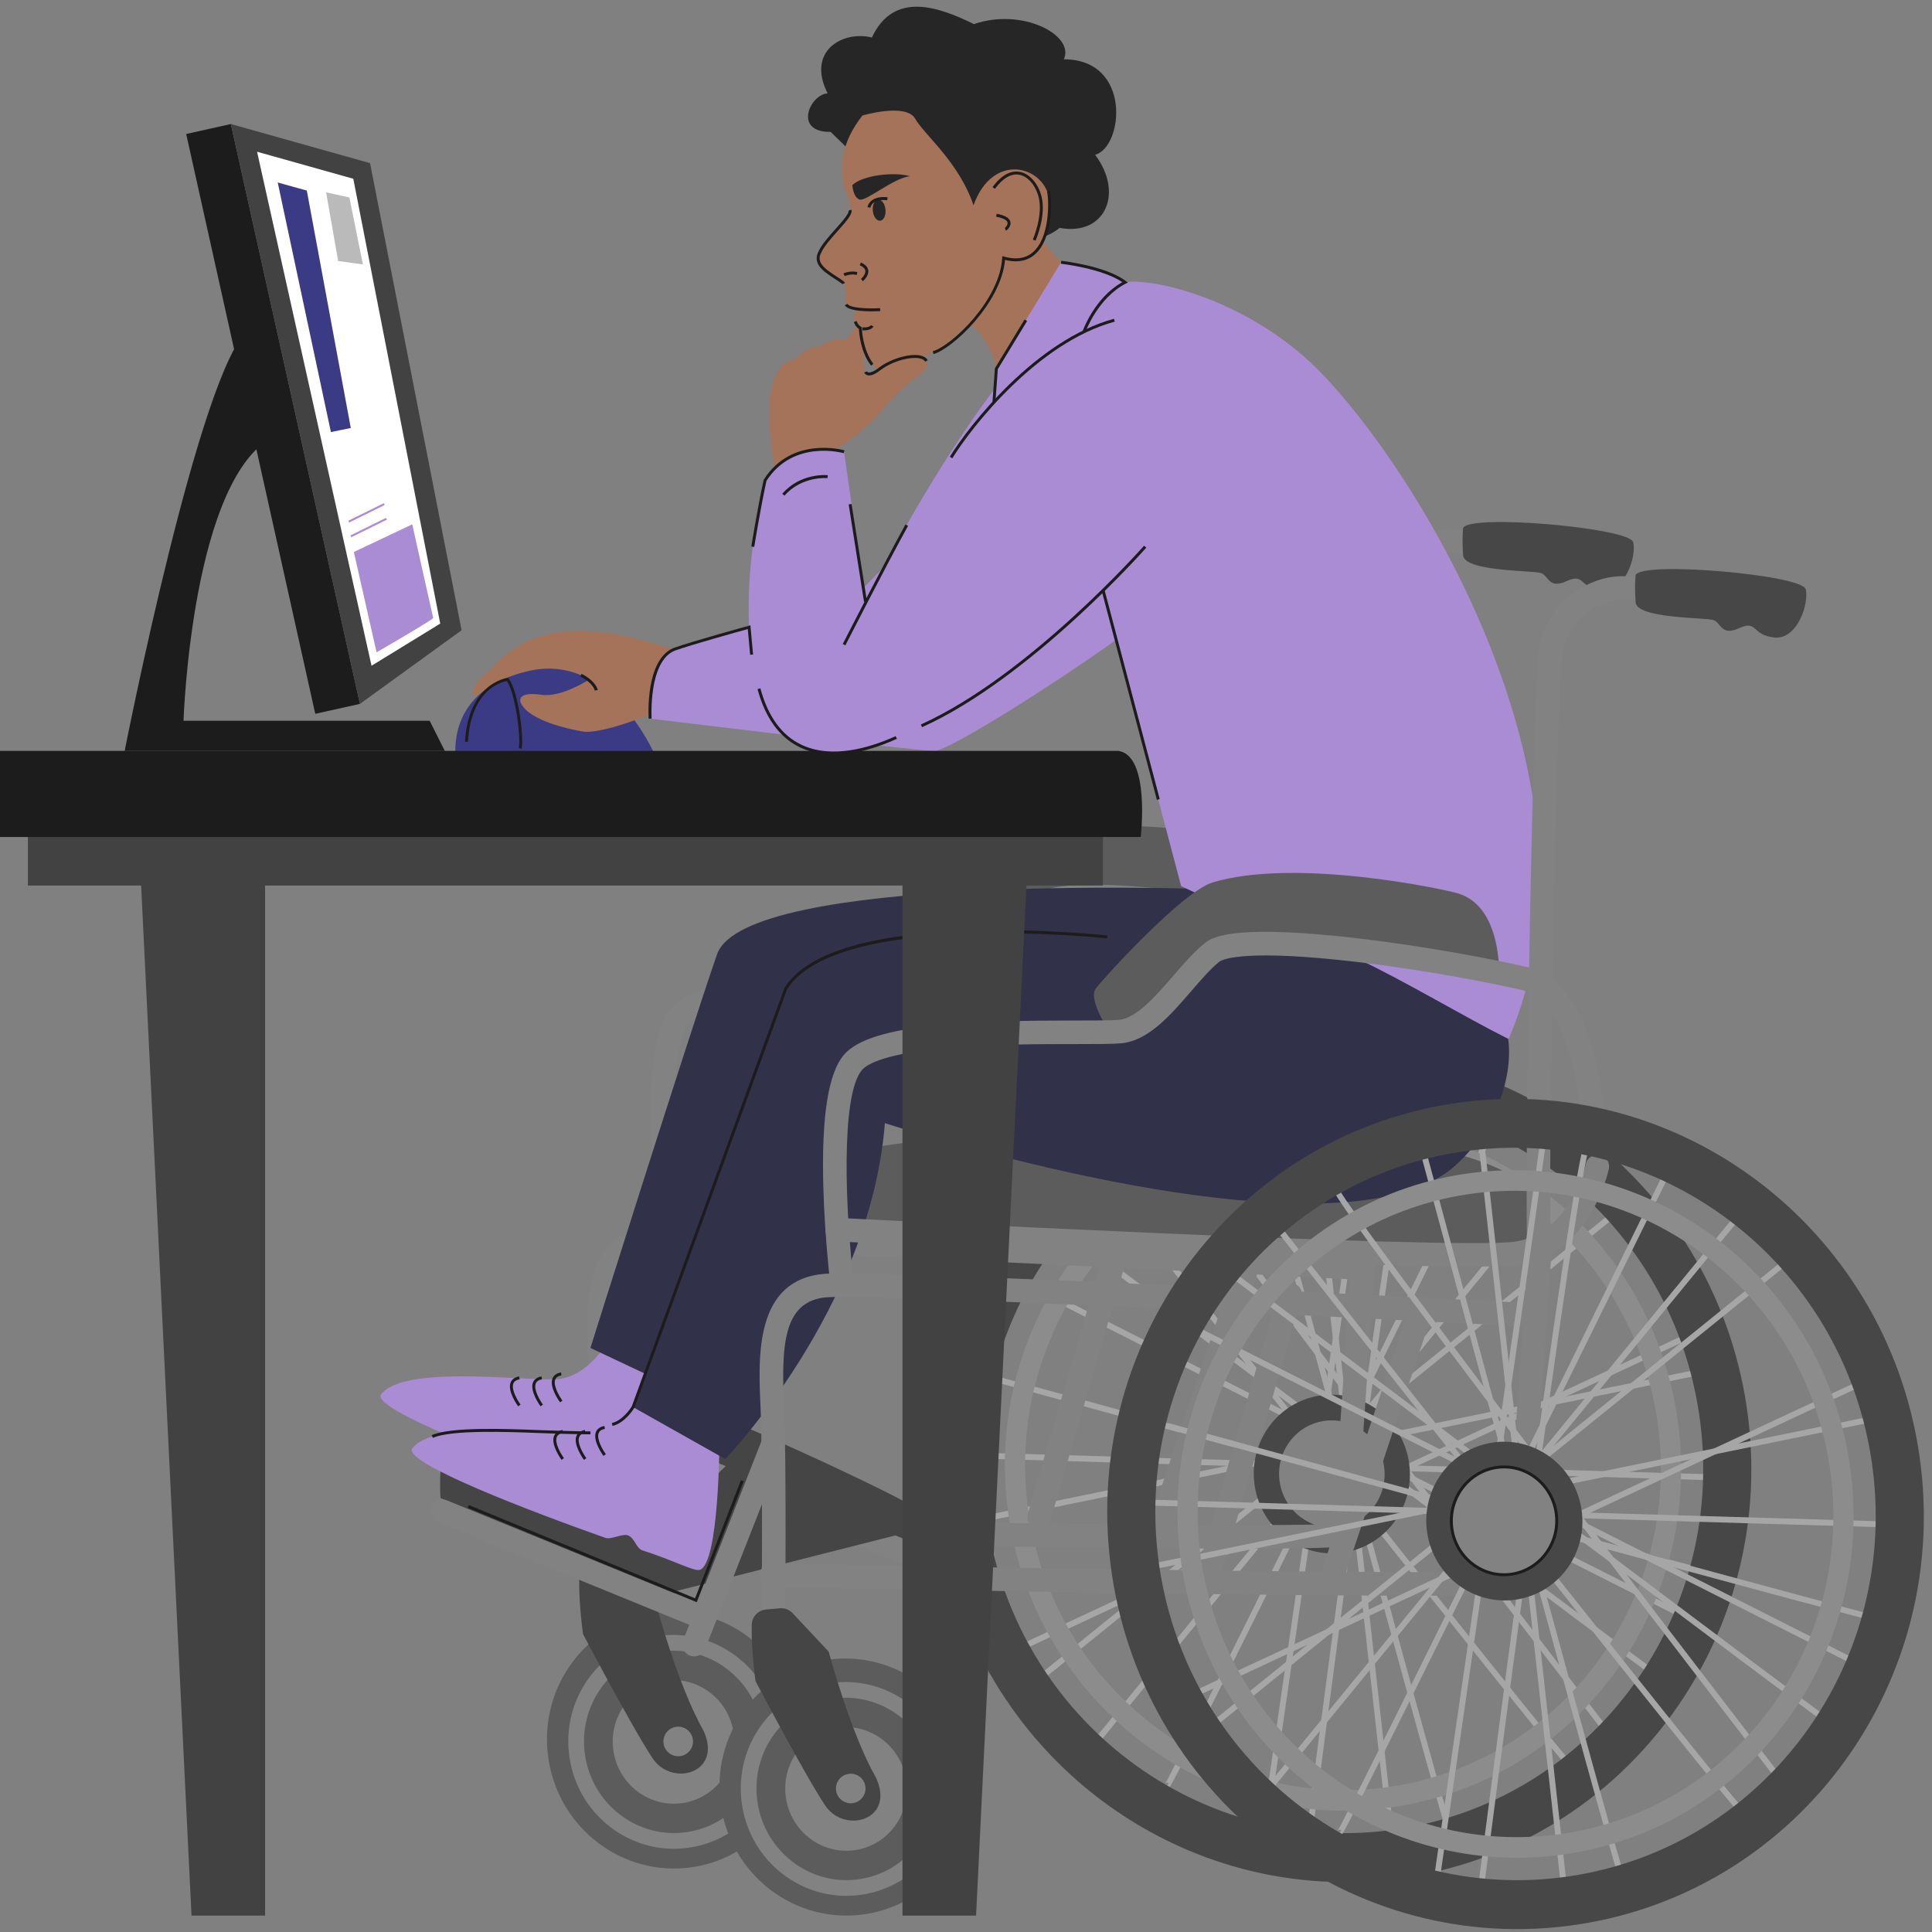 <svg xmlns="http://www.w3.org/2000/svg" width="201" height="201" viewBox="0 0 201 201" fill="none"><rect x="0" y="0" width="201" height="201" fill="#808080" stroke="none"/><g clip-path="url(#clip0_192_6500)"><path d="M114.218 35.282C104.912 35.282 99.443 59.101 95.778 61.283C92.309 63.348 73.04 67.313 71.637 67.798C70.236 68.282 57.725 61.577 51.04 69.683C49.357 70.88 49.179 71.898 49.179 72.341H65.527L78.017 73.346C78.017 73.346 94.665 73.935 101.045 70.613C107.425 67.289 112.992 50.676 112.992 50.676L114.216 35.282H114.218Z" fill="#A57359"></path><path d="M47.359 78.47C47.447 78.078 46.615 71.657 55.096 69.785C63.576 67.914 68.095 78.47 68.095 78.47H47.359Z" fill="#3B3B85"></path><path d="M63 69.563C61.404 70.76 58.438 72.578 56.354 72.284C54.27 71.988 53.633 72.582 54.505 73.628C55.377 74.674 57.727 75.604 60.65 76.104C62.516 76.423 68.332 74.208 68.755 73.649C70.632 71.168 63 69.563 63 69.563Z" fill="#A57359"></path><path d="M109.2 43.585C95.878 54.529 88.273 62.77 88.273 62.77C88.273 62.77 70.266 66.85 69.641 67.865C67.294 69.506 67.639 74.766 67.639 74.766C67.639 74.766 95.167 78.121 97.243 78.121C99.319 78.121 122.346 63.109 122.882 60.852C123.417 58.594 109.2 43.583 109.2 43.583V43.585Z" fill="#AA8CD4"></path><path d="M86.418 13.722C82.51 13.779 84.24 9.842 86.101 9.713C83.872 5.298 87.684 3.147 90.71 3.903C92.982 -0.977 97.662 0.708 101.323 2.508C106.377 0.765 111.838 3.67 110.677 6.169C117.766 6.169 116.894 15.29 113.932 16.104C116.953 20.112 114.965 24.586 110.238 23.709C106.263 27.027 96.971 23.529 96.068 22.896C95.165 22.263 86.418 13.722 86.418 13.722Z" fill="#262626"></path><path d="M98.216 31.959C103.065 34.012 103.658 38.361 103.658 38.361C103.658 38.361 110.587 34.216 111.601 28.404C108.228 25.562 106.465 21.869 106.465 21.869L98.216 31.961V31.959Z" fill="#A57359"></path><path d="M163.842 119.98L112.466 182.638L112.94 183.027L164.316 120.368L163.842 119.98Z" fill="#A6A6A6"></path><path d="M170.129 124.145L104.744 176.98L105.129 177.456L170.514 124.622L170.129 124.145Z" fill="#A6A6A6"></path><path d="M175.217 138.878L104.334 171.947L104.593 172.502L175.476 139.434L175.217 138.878Z" fill="#A6A6A6"></path><path d="M179.578 141.865L101.536 157.856L101.659 158.457L179.701 142.465L179.578 141.865Z" fill="#A6A6A6"></path><path d="M171.675 174.156C171.001 173.797 116.853 133.059 110.681 128.415L111.049 127.925C111.648 128.377 170.958 173 171.971 173.619L171.675 174.156Z" fill="#A6A6A6"></path><path d="M106.636 133.147L106.359 133.695L175.45 168.58L175.726 168.033L106.636 133.147Z" fill="#A6A6A6"></path><path d="M177.622 163.872C176.813 163.872 120.696 148.487 103.49 143.764L103.652 143.174C128.735 150.058 176.474 163.119 177.618 163.262L177.591 163.48L177.628 163.872H177.624H177.622Z" fill="#A6A6A6"></path><path d="M150.606 190.216C150.361 190.216 150.267 189.883 149.374 186.761C148.817 184.808 148.014 181.936 146.988 178.222C145.26 171.966 142.878 163.241 139.903 152.289C134.841 133.641 129.756 114.742 129.705 114.554L130.298 114.395C137.168 139.927 150.318 188.532 150.913 189.744C150.874 189.664 150.743 189.564 150.582 189.607C150.435 189.644 150.351 189.781 150.355 189.891L150.968 189.868C150.976 190.073 150.835 190.187 150.702 190.208C150.667 190.214 150.637 190.218 150.606 190.218V190.216Z" fill="#A6A6A6"></path><path d="M136.468 113.866L135.859 113.933L144.571 192.467L145.18 192.4L136.468 113.866Z" fill="#A6A6A6"></path><path d="M121.527 186.067L121.282 186.038L121.588 185.507C121.437 185.419 121.27 185.489 121.208 185.572C121.979 184.526 144.418 138.965 156.175 115.018L156.725 115.288C156.639 115.463 147.971 133.114 139.366 150.553C134.312 160.794 130.269 168.961 127.347 174.823C121.787 185.985 121.709 186.008 121.525 186.065L121.527 186.067Z" fill="#A6A6A6"></path><path d="M136.208 193.309L135.599 193.231C135.997 190.132 145.374 117.28 146.968 113.725L147.528 113.976C145.971 117.449 136.304 192.553 136.208 193.311V193.309Z" fill="#A6A6A6"></path><path d="M131.687 191.697L131.08 191.609C131.192 190.839 142.277 114.593 142.347 113.294L142.96 113.326C142.89 114.654 132.144 188.553 131.689 191.699L131.687 191.697Z" fill="#A6A6A6"></path><path d="M167.948 181.656C167.83 181.501 155.914 166.046 144.181 150.628C120.363 119.331 120.479 118.708 120.54 118.373L121.143 118.485C121.151 118.436 121.143 118.403 121.143 118.403C121.64 120.319 155.448 164.44 168.433 181.28L167.946 181.654L167.948 181.656Z" fill="#A6A6A6"></path><path d="M163.848 184.492C163.62 184.492 163.229 184.05 161.321 181.74C159.989 180.126 158.057 177.74 155.577 174.645C151.401 169.435 145.615 162.152 138.379 152.996C126.06 137.406 113.644 121.58 113.519 121.423L114.001 121.045C130.733 142.371 162.71 182.953 163.995 183.903C163.944 183.867 163.822 183.832 163.701 183.901L164.004 184.434C163.948 184.465 163.901 184.492 163.846 184.492H163.848Z" fill="#A6A6A6"></path><path d="M101.749 151.123L101.731 151.735L178.478 154.013L178.496 153.4L101.749 151.123Z" fill="#A6A6A6"></path><path d="M97.733 158.902C101.266 182.498 122.929 198.81 146.12 195.34C169.309 191.869 185.246 169.926 181.714 146.33C178.182 122.734 156.518 106.421 133.327 109.892C110.138 113.363 94.201 135.306 97.733 158.902ZM102.681 158.16C99.566 137.345 113.623 117.988 134.081 114.926C154.539 111.864 173.648 126.254 176.766 147.069C179.881 167.885 165.824 187.241 145.366 190.304C124.908 193.366 105.799 178.976 102.681 158.16Z" fill="#474747"></path><path d="M130.532 154.557C131.209 159.069 135.35 162.187 139.785 161.523C144.22 160.859 147.266 156.663 146.59 152.152C145.914 147.639 141.773 144.522 137.337 145.186C132.902 145.85 129.856 150.046 130.532 154.557Z" fill="#474747"></path><path d="M133.135 154.166C133.591 157.216 136.392 159.325 139.389 158.875C142.385 158.426 144.445 155.59 143.989 152.542C143.534 149.492 140.733 147.384 137.736 147.833C134.739 148.283 132.68 151.118 133.135 154.166Z" fill="#828282"></path><path d="M104.951 157.821C107.876 177.36 125.815 190.87 145.019 187.995C164.222 185.121 177.418 166.949 174.492 147.411C171.567 127.872 153.628 114.362 134.424 117.237C115.221 120.111 102.026 138.283 104.951 157.821ZM107.033 157.509C104.283 139.139 116.69 122.058 134.743 119.355C152.796 116.652 169.661 129.353 172.412 147.721C175.162 166.091 162.755 183.172 144.702 185.875C126.649 188.577 109.785 175.877 107.033 157.509Z" fill="#8C8C8C"></path><path d="M142.232 126.513C142.067 126.513 141.899 126.481 141.742 126.411C141 126.086 140.97 125.39 140.937 124.652C140.919 124.211 140.904 123.565 140.894 122.732C140.876 121.151 140.874 118.893 140.89 116.023C140.921 110.558 141.013 103.081 141.141 95.51C141.227 90.521 141.683 65.485 142.212 62.439C143.013 57.826 147.25 55.048 150.8 55.048C150.866 55.048 150.929 55.048 150.994 55.05C153.897 55.134 165.908 56.388 166.418 56.441C167.093 56.511 167.581 57.115 167.509 57.787C167.44 58.459 166.837 58.946 166.163 58.878C166.038 58.866 153.736 57.581 150.925 57.499C148.69 57.438 145.252 59.26 144.629 62.858C144.32 64.639 143.92 77.075 143.611 94.537C143.342 109.763 143.252 123.11 143.403 124.889C143.532 125.265 143.476 125.696 143.215 126.033C142.976 126.344 142.606 126.515 142.23 126.515L142.232 126.513Z" fill="#828282"></path><path d="M138.009 96.646C138.009 96.646 138.361 89.475 133.775 88.064C132.201 87.579 116.786 84.323 108.209 86.913C105.071 87.861 96.98 96.74 96.062 97.937C95.145 99.136 97.737 102.85 97.737 102.85C97.737 102.85 105.766 96.677 108.765 93.853C110.882 92.815 138.007 96.644 138.007 96.644L138.009 96.646Z" fill="#5C5C5C"></path><path d="M140.418 152.924C140.39 152.924 140.361 152.924 140.332 152.922C139.656 152.875 139.147 152.291 139.194 151.615L141.023 125.202C141.07 124.526 141.654 124.019 142.33 124.064C143.007 124.111 143.515 124.695 143.468 125.372L141.64 151.784C141.595 152.432 141.056 152.926 140.418 152.926V152.924Z" fill="#828282"></path><path d="M108.115 159.016C108.001 159.016 107.887 159 107.772 158.967C107.123 158.777 106.749 158.097 106.939 157.447L115.106 129.447C115.296 128.797 115.977 128.423 116.626 128.613C117.276 128.803 117.65 129.484 117.46 130.133L109.292 158.134C109.137 158.669 108.647 159.016 108.115 159.016Z" fill="#828282"></path><path d="M120.845 159.762C120.716 159.762 120.585 159.741 120.457 159.699C119.815 159.484 119.468 158.789 119.682 158.148L128.775 130.867C128.99 130.225 129.683 129.876 130.326 130.093C130.968 130.307 131.315 131.002 131.1 131.643L122.007 158.924C121.836 159.437 121.358 159.762 120.845 159.762Z" fill="#828282"></path><path d="M62.522 165.304H62.511C61.835 165.298 61.29 164.747 61.296 164.068C61.296 163.899 61.428 147.034 61.175 141.476C60.934 136.187 60.569 128.193 67.876 127.627C73.872 127.163 139.078 130.562 141.85 130.707C142.526 130.742 143.045 131.32 143.011 131.996C142.976 132.673 142.398 133.185 141.721 133.157C141.043 133.122 73.905 129.619 68.064 130.072C63.488 130.425 63.341 135.183 63.623 141.365C63.88 146.99 63.751 163.394 63.745 164.089C63.739 164.763 63.192 165.304 62.519 165.304H62.522Z" fill="#828282"></path><path d="M69.67 129.919C69.059 129.919 68.53 129.463 68.454 128.842C68.448 128.793 67.862 123.952 67.713 118.683C67.502 111.265 68.213 106.726 69.888 104.803C72.722 101.553 83.372 101.277 94.038 101.273C96.101 101.273 97.729 101.273 98.463 101.204C100.307 101.034 102.34 98.681 104.134 96.607C105.233 95.334 106.273 94.131 107.36 93.253C108.017 92.722 109.764 91.308 121.537 92.527C127.57 93.153 134.984 94.366 140.89 95.7C148.61 97.441 149.064 112.174 149.08 112.801C149.096 113.478 148.561 114.041 147.885 114.058C147.213 114.07 146.647 113.539 146.629 112.863C146.533 109.126 145.219 99.189 140.351 98.092C134.533 96.781 127.227 95.582 121.286 94.967C110.822 93.884 109.067 95.026 108.902 95.161C107.987 95.9 107.016 97.024 105.991 98.211C103.793 100.756 101.519 103.386 98.689 103.647C97.844 103.725 96.248 103.725 94.04 103.727C90.34 103.727 85.272 103.729 80.777 104.115C74.164 104.681 72.275 105.8 71.737 106.417C69.468 109.022 70.013 121.373 70.889 128.548C70.971 129.22 70.493 129.831 69.821 129.913C69.77 129.919 69.721 129.921 69.67 129.921V129.919Z" fill="#828282"></path><path d="M136.694 126.816C122.402 126.816 71.459 124.37 69.09 124.256C68.413 124.223 67.892 123.649 67.925 122.973C67.958 122.297 68.536 121.774 69.208 121.809C69.843 121.839 132.872 124.867 139.564 124.299C141.791 124.111 143.521 123.265 144.706 121.786C147.348 118.489 146.643 113.057 146.635 113.001C146.543 112.331 147.013 111.712 147.683 111.62C148.353 111.529 148.97 111.994 149.064 112.664C149.101 112.928 149.926 119.177 146.629 123.308C145.007 125.339 142.7 126.495 139.773 126.742C139.158 126.793 138.103 126.818 136.694 126.818V126.816Z" fill="#828282"></path><path d="M129.464 161.119C123.658 161.119 114.522 161.047 100.081 160.843C81.265 160.579 62.462 160.212 62.274 160.207C61.598 160.193 61.059 159.635 61.073 158.957C61.087 158.281 61.647 157.735 62.323 157.756C91.719 158.332 136.326 158.998 139.084 158.479C139.695 158.287 140.357 158.602 140.592 159.206C140.837 159.838 140.524 160.549 139.893 160.792C139.564 160.92 139.056 161.117 129.466 161.117L129.464 161.119ZM139.062 158.487C139.039 158.495 139.019 158.502 139.002 158.508C139.023 158.5 139.041 158.493 139.062 158.487Z" fill="#828282"></path><path d="M57.055 182.971C58.148 190.277 64.857 195.329 72.035 194.255C79.216 193.18 84.15 186.385 83.057 179.08C81.964 171.774 75.255 166.722 68.076 167.797C60.895 168.871 55.962 175.666 57.055 182.971Z" fill="#5C5C5C"></path><path d="M63.819 182.156C64.346 185.672 67.572 188.101 71.026 187.584C74.481 187.068 76.855 183.799 76.328 180.283C75.801 176.767 72.575 174.338 69.12 174.855C65.666 175.372 63.292 178.64 63.819 182.156Z" fill="#828282"></path><path d="M70.103 192.342C67.766 192.342 65.494 191.585 63.578 190.14C61.224 188.369 59.688 185.777 59.247 182.839C58.338 176.771 62.456 171.11 68.428 170.216C71.322 169.782 74.215 170.522 76.571 172.295C78.924 174.066 80.46 176.659 80.902 179.597C81.341 182.532 80.63 185.462 78.9 187.846C77.165 190.234 74.618 191.787 71.723 192.22C71.181 192.302 70.64 192.34 70.103 192.34V192.342ZM60.865 182.598C61.241 185.106 62.554 187.323 64.562 188.835C66.567 190.344 69.024 190.974 71.482 190.604C73.939 190.236 76.105 188.916 77.58 186.886C79.057 184.851 79.664 182.348 79.288 179.84C78.912 177.331 77.598 175.115 75.59 173.603C73.586 172.093 71.128 171.466 68.671 171.834C63.592 172.594 60.09 177.423 60.865 182.598Z" fill="#828282"></path><path d="M61.745 162.557L63.171 162.426C63.674 162.379 64.168 162.567 64.513 162.934L68.266 166.937C68.266 166.937 64.364 166.683 60.65 169.997C60.297 167.259 60.24 165.335 60.26 164.15C60.274 163.319 60.916 162.632 61.745 162.557Z" fill="#454545"></path><path d="M60.652 169.997C60.652 169.997 65.909 179.987 67.919 182.964C69.929 185.94 75.233 184.459 73.188 180.048C70.491 175.305 68.268 166.937 68.268 166.937C68.268 166.937 64.754 165.611 64.195 165.793C63.635 165.975 60.652 169.997 60.652 169.997Z" fill="#454545"></path><path d="M69.028 181.317C69.106 182.163 69.856 182.786 70.701 182.708C71.547 182.63 72.17 181.881 72.093 181.035C72.015 180.189 71.265 179.566 70.419 179.644C69.574 179.721 68.951 180.471 69.028 181.317Z" fill="#828282"></path><path d="M152.22 54.936C152.825 53.438 169.563 54.913 169.918 56.408C170.273 57.904 169.038 61.687 166.639 61.428C164.241 61.169 164.923 59.577 162.995 60.453C161.066 61.33 161.15 59.882 160.296 59.61C159.44 59.338 152.245 59.477 152.216 57.732C152.096 55.953 152.22 54.936 152.22 54.936Z" fill="#474747"></path><path d="M93.942 160.877C93.942 160.877 95.327 157.668 95.312 157.008C95.296 156.348 70.953 145.12 70.264 145.799C69.576 146.477 69.827 150.244 69.827 150.244L93.942 160.875V160.877Z" fill="#454545"></path><path d="M74.599 142.746C74.599 142.746 71.619 157.2 69.529 157.721C68.924 157.872 66.869 156.738 63.602 155.69C62.912 155.47 62.814 154.373 62.06 154.117C61.51 153.931 60.319 154.589 59.745 154.387C51.937 151.629 38.948 146.661 39.612 145.134C41.741 142.035 53.813 143.606 57.729 143.502C61.647 143.398 63.98 138.309 63.98 138.309L74.595 142.746H74.599Z" fill="#AA8CD4"></path><path d="M96.796 163.778C96.641 163.778 96.485 163.75 96.332 163.686L69.559 152.747C68.932 152.491 68.632 151.774 68.889 151.149C69.145 150.522 69.862 150.221 70.487 150.479L97.26 161.419C97.887 161.674 98.187 162.391 97.93 163.016C97.736 163.49 97.278 163.778 96.794 163.778H96.796Z" fill="#828282"></path><path d="M143.599 113.048C126.434 120.799 108.933 128.732 83.788 110.307C82.228 129.731 74.599 146.444 74.599 146.444L61.426 140.238C61.426 140.238 71.662 107.733 74.599 99.283C77.535 90.834 124.81 92.48 124.81 92.48C126.765 102.554 128.236 107.796 143.599 113.048Z" fill="#31314A"></path><path d="M89.725 12.018C86.781 15.783 87.75 18.524 87.74 19.082C87.729 19.64 88.608 20.931 88.438 21.867C88.269 22.802 85.492 25.597 85.127 26.551C84.761 27.505 86.734 28.919 87.451 29.209C88.168 29.499 87.917 30.966 87.95 31.291C87.983 31.615 87.878 32.067 89.443 32.098C87.944 33.135 89.603 33.83 89.535 34.263C89.466 34.696 89.885 37.444 91.061 38.214C92.238 38.984 98.753 36.592 101.157 33.513C104.212 29.601 104.422 26.843 104.422 26.843C107.327 27.869 109.862 24.259 109.155 20.612C108.487 17.164 103.237 15.858 101.284 21.36C99.762 16.853 96.165 14.03 95.215 12.353C94.264 10.675 89.727 12.018 89.727 12.018H89.725Z" fill="#A57359"></path><path d="M87.631 29.562C87.586 29.487 87.231 29.256 86.945 29.072C86.614 28.858 86.24 28.614 85.903 28.353C85.562 28.087 84.52 27.28 85.18 26.122C85.488 25.436 86.225 24.61 86.939 23.809C87.578 23.092 88.373 22.2 88.291 21.907L88.585 21.824C88.708 22.257 88.127 22.937 87.167 24.014C86.501 24.759 85.748 25.605 85.451 26.261C85.079 26.915 85.278 27.483 86.089 28.112C86.415 28.365 86.783 28.604 87.11 28.815C87.605 29.135 87.846 29.297 87.909 29.436L87.629 29.562H87.631Z" fill="#1C1C1C"></path><path d="M104.645 23.997L104.542 23.709C104.583 23.685 104.867 23.421 104.824 23.168C104.779 22.896 104.354 22.676 103.633 22.545L103.686 22.243C104.61 22.408 105.096 22.719 105.133 23.168C105.168 23.579 104.779 23.951 104.647 23.997H104.645Z" fill="#1C1C1C"></path><path d="M90.804 21.932C90.863 22.537 91.206 22.997 91.57 22.962C91.933 22.927 92.183 22.408 92.124 21.803C92.064 21.199 91.721 20.739 91.357 20.774C90.994 20.808 90.745 21.327 90.804 21.932Z" fill="#262626"></path><path d="M89.77 29.256L89.572 29.021C89.572 29.021 90.085 28.582 90.025 28.163C89.993 27.94 89.799 27.748 89.443 27.591L89.568 27.311C90.025 27.515 90.281 27.787 90.33 28.122C90.414 28.71 89.797 29.235 89.77 29.258V29.256Z" fill="#1C1C1C"></path><path d="M87.878 28.723L87.752 28.443C87.78 28.431 88.45 28.13 89.196 28.302L89.129 28.6C88.483 28.453 87.885 28.719 87.878 28.723Z" fill="#1C1C1C"></path><path d="M97.124 36.839L97.041 36.545C99.006 35.983 104.013 31.244 104.267 26.835L104.277 26.645L104.461 26.696C105.85 27.088 106.949 26.849 107.725 25.981C109.368 24.151 109.069 20.279 108.929 19.932L109.213 19.818C109.429 20.355 109.644 24.3 107.954 26.185C107.127 27.107 105.985 27.395 104.559 27.037C104.171 31.515 99.123 36.267 97.124 36.837V36.839Z" fill="#1C1C1C"></path><path d="M107.734 25.043L107.454 24.919C107.464 24.894 108.555 22.406 108.05 20.469C107.791 19.47 107.072 18.375 106.052 18.181C105.211 18.02 104.33 18.526 103.507 19.648L103.26 19.466C104.393 17.922 105.435 17.75 106.109 17.881C107.26 18.102 108.062 19.301 108.346 20.392C108.878 22.435 107.78 24.937 107.734 25.043Z" fill="#1C1C1C"></path><path d="M70.344 165.529L94.348 159.437L75.89 152.158L65.864 161.75L70.344 165.529Z" fill="#454545"></path><path d="M116.524 29.499C119.029 28.582 129.525 30.913 137.017 38.361C147.37 48.656 168.179 82.213 156.96 108.074L122.882 92.192L112.769 53.902L116.524 29.499Z" fill="#AA8CD4"></path><path d="M69.945 166.485C69.945 166.485 71.331 163.276 71.316 162.616C71.3 161.956 46.956 150.728 46.268 151.406C45.58 152.085 45.831 155.852 45.831 155.852L69.945 166.483V166.485Z" fill="#454545"></path><path d="M160.598 126.129C157.787 112.875 87.964 117.32 83.786 121.361C79.611 125.402 84.334 128.144 84.334 128.144L157.613 130.413C157.613 130.413 163.174 129.494 160.596 126.129H160.598Z" fill="#5C5C5C"></path><path d="M74.851 149.529C74.851 149.529 74.863 162.81 72.771 163.331C72.166 163.482 70.111 162.348 66.844 161.3C66.154 161.079 66.056 159.982 65.302 159.727C64.752 159.541 63.561 160.199 62.987 159.997C55.179 157.239 42.19 152.27 42.854 150.744C44.983 147.645 57.055 149.216 60.971 149.112C64.889 149.008 67.222 143.919 67.222 143.919L74.847 149.531L74.851 149.529Z" fill="#AA8CD4"></path><path d="M151.438 121.232C141.654 130.119 108.667 122.088 92.062 116.85C90.501 136.274 75.449 151.792 75.449 151.792L65.866 146.395C65.866 146.395 79.613 110.233 82.55 101.784C85.486 93.334 130.148 98.203 130.148 98.203C133.642 93.986 147.25 103.21 156.905 108.082C157.405 111.653 155.946 117.118 151.44 121.232H151.438Z" fill="#31314A"></path><path d="M160.179 131.41C160.014 131.41 159.846 131.378 159.689 131.308C158.947 130.983 158.917 130.287 158.884 129.549C158.866 129.108 158.851 128.462 158.841 127.629C158.823 126.048 158.821 123.79 158.837 120.92C158.868 115.455 158.96 107.978 159.088 100.407C159.174 95.418 159.63 70.382 160.159 67.336C160.96 62.723 165.197 59.945 168.747 59.945C168.813 59.945 168.876 59.945 168.941 59.947C171.844 60.031 183.855 61.285 184.365 61.338C185.04 61.408 185.528 62.012 185.456 62.684C185.385 63.356 184.782 63.845 184.11 63.775C183.985 63.763 171.683 62.478 168.872 62.396C166.637 62.337 163.199 64.157 162.576 67.755C162.267 69.536 161.867 81.972 161.558 99.434C161.289 114.658 161.199 128.005 161.35 129.786C161.479 130.162 161.423 130.593 161.162 130.93C160.923 131.241 160.553 131.412 160.177 131.412L160.179 131.41Z" fill="#828282"></path><path d="M155.957 101.541C155.957 101.541 156.308 94.37 151.722 92.958C150.149 92.474 134.733 89.218 126.157 91.808C123.019 92.756 114.927 101.635 114.009 102.832C113.092 104.031 115.685 107.745 115.685 107.745C115.685 107.745 123.713 101.571 126.712 98.748C128.829 97.71 155.955 101.539 155.955 101.539L155.957 101.541Z" fill="#5C5C5C"></path><path d="M158.363 157.819C158.335 157.819 158.306 157.819 158.277 157.817C157.601 157.77 157.092 157.186 157.139 156.51L158.968 130.097C159.015 129.421 159.601 128.914 160.275 128.959C160.952 129.006 161.46 129.59 161.413 130.266L159.585 156.679C159.54 157.327 159.001 157.821 158.363 157.821V157.819Z" fill="#828282"></path><path d="M126.063 163.911C125.948 163.911 125.834 163.895 125.719 163.862C125.07 163.672 124.696 162.992 124.886 162.342L133.053 134.342C133.243 133.692 133.924 133.318 134.573 133.508C135.223 133.698 135.597 134.379 135.407 135.028L127.239 163.028C127.084 163.564 126.594 163.911 126.063 163.911Z" fill="#828282"></path><path d="M138.792 164.659C138.663 164.659 138.533 164.638 138.404 164.595C137.762 164.381 137.415 163.686 137.63 163.045L146.723 135.764C146.937 135.122 147.63 134.775 148.273 134.989C148.915 135.204 149.262 135.899 149.047 136.54L139.954 163.821C139.783 164.334 139.305 164.659 138.792 164.659Z" fill="#828282"></path><path d="M80.469 170.199H80.458C79.782 170.193 79.237 169.641 79.243 168.963C79.243 168.794 79.376 151.929 79.122 146.371C78.881 141.081 78.516 133.087 85.823 132.522C91.819 132.056 157.025 135.457 159.797 135.602C160.474 135.637 160.992 136.215 160.958 136.891C160.923 137.568 160.349 138.08 159.669 138.052C158.99 138.017 91.85 134.511 86.011 134.967C81.435 135.32 81.288 140.078 81.57 146.26C81.827 151.884 81.698 168.289 81.694 168.984C81.688 169.658 81.141 170.199 80.469 170.199Z" fill="#828282"></path><path d="M87.617 134.816C87.006 134.816 86.477 134.36 86.401 133.739C86.395 133.69 85.809 128.848 85.66 123.58C85.449 116.162 86.16 111.623 87.835 109.7C90.669 106.45 101.319 106.174 111.985 106.17C114.046 106.17 115.676 106.17 116.41 106.101C118.254 105.931 120.287 103.578 122.081 101.504C123.18 100.231 124.22 99.028 125.307 98.15C125.964 97.618 127.711 96.207 139.485 97.424C145.517 98.049 152.931 99.263 158.837 100.597C166.557 102.337 167.011 117.071 167.027 117.698C167.044 118.374 166.508 118.938 165.832 118.955C165.154 118.973 164.594 118.436 164.576 117.759C164.48 114.023 163.166 104.086 158.298 102.989C152.48 101.678 145.174 100.478 139.233 99.864C128.769 98.781 127.014 99.923 126.849 100.058C125.934 100.797 124.963 101.921 123.938 103.108C121.74 105.653 119.466 108.284 116.636 108.544C115.791 108.621 114.195 108.621 111.987 108.624C108.287 108.624 103.219 108.626 98.724 109.012C92.111 109.578 90.222 110.697 89.684 111.314C87.415 113.919 87.96 126.27 88.836 133.445C88.918 134.117 88.44 134.728 87.768 134.81C87.717 134.816 87.668 134.82 87.617 134.82V134.816Z" fill="#828282"></path><path d="M153.264 131.776C137.29 131.776 89.331 129.271 87.032 129.151C86.356 129.116 85.837 128.538 85.872 127.862C85.907 127.185 86.485 126.675 87.161 126.701C87.797 126.734 150.825 130.027 157.464 129.196C163.325 128.462 164.966 121.177 164.982 121.102C165.125 120.442 165.777 120.019 166.437 120.162C167.099 120.303 167.52 120.952 167.379 121.614C167.301 121.984 165.37 130.677 157.767 131.629C156.96 131.731 155.395 131.774 153.262 131.774L153.264 131.776Z" fill="#828282"></path><path d="M147.411 166.013C141.605 166.013 132.471 165.942 118.028 165.737C99.212 165.474 80.409 165.106 80.221 165.102C79.545 165.088 79.006 164.53 79.02 163.852C79.032 163.176 79.596 162.632 80.27 162.651C109.666 163.227 154.273 163.893 157.031 163.374C157.642 163.182 158.304 163.496 158.539 164.101C158.784 164.732 158.471 165.443 157.84 165.686C157.511 165.815 157.003 166.011 147.413 166.011L147.411 166.013ZM157.009 163.382C156.986 163.39 156.966 163.396 156.949 163.402C156.968 163.394 156.988 163.388 157.009 163.382Z" fill="#828282"></path><path d="M181.788 124.878L130.412 187.536L130.886 187.925L182.262 125.267L181.788 124.878Z" fill="#A6A6A6"></path><path d="M188.076 129.04L122.691 181.875L123.076 182.351L188.461 129.517L188.076 129.04Z" fill="#A6A6A6"></path><path d="M193.167 143.769L122.284 176.838L122.543 177.393L193.426 144.325L193.167 143.769Z" fill="#A6A6A6"></path><path d="M197.524 146.761L119.481 162.752L119.604 163.353L197.647 147.361L197.524 146.761Z" fill="#A6A6A6"></path><path d="M189.622 179.051C188.948 178.692 134.8 137.954 128.628 133.31L128.996 132.82C129.595 133.271 188.905 177.895 189.918 178.514L189.622 179.051Z" fill="#A6A6A6"></path><path d="M124.582 138.044L124.305 138.591L193.396 173.476L193.672 172.929L124.582 138.044Z" fill="#A6A6A6"></path><path d="M195.569 168.767C194.76 168.767 138.643 153.382 121.437 148.659L121.599 148.068C146.682 154.953 194.421 168.013 195.565 168.156L195.538 168.375L195.575 168.767H195.571H195.569Z" fill="#A6A6A6"></path><path d="M168.553 195.111C168.308 195.111 168.214 194.778 167.321 191.656C166.764 189.703 165.961 186.831 164.935 183.117C163.207 176.861 160.825 168.136 157.85 157.184C152.788 138.536 147.703 119.637 147.652 119.449L148.245 119.29C155.115 144.822 168.265 193.427 168.86 194.639C168.821 194.559 168.688 194.461 168.529 194.502C168.382 194.539 168.298 194.675 168.302 194.786L168.915 194.763C168.923 194.968 168.782 195.082 168.649 195.102C168.615 195.109 168.584 195.113 168.553 195.113V195.111Z" fill="#A6A6A6"></path><path d="M154.414 118.762L153.805 118.83L162.517 197.364L163.126 197.297L154.414 118.762Z" fill="#A6A6A6"></path><path d="M139.474 190.962L139.229 190.933L139.536 190.402C139.384 190.314 139.217 190.383 139.156 190.467C139.926 189.421 162.365 143.86 174.122 119.913L174.672 120.183C174.586 120.358 165.918 138.009 157.313 155.447C152.259 165.689 148.216 173.856 145.295 179.717C139.734 190.88 139.656 190.902 139.472 190.96L139.474 190.962Z" fill="#A6A6A6"></path><path d="M154.153 198.204L153.544 198.126C153.942 195.027 163.319 122.174 164.913 118.62L165.473 118.871C163.916 122.344 154.249 197.448 154.153 198.206V198.204Z" fill="#A6A6A6"></path><path d="M149.634 196.592L149.027 196.504C149.139 195.734 160.224 119.488 160.294 118.188L160.907 118.221C160.837 119.549 150.091 193.448 149.636 196.594L149.634 196.592Z" fill="#A6A6A6"></path><path d="M185.896 186.553C185.777 186.398 173.861 170.943 162.128 155.525C138.31 124.227 138.426 123.604 138.488 123.269L139.09 123.382C139.098 123.333 139.09 123.3 139.09 123.3C139.589 125.216 173.395 169.337 186.38 186.177L185.894 186.551L185.896 186.553Z" fill="#A6A6A6"></path><path d="M181.793 189.386C181.565 189.386 181.174 188.945 179.266 186.635C177.934 185.021 176.002 182.635 173.522 179.54C169.346 174.33 163.56 167.047 156.324 157.891C144.005 142.301 131.589 126.475 131.464 126.317L131.946 125.939C148.678 147.266 180.658 187.848 181.941 188.798C181.889 188.761 181.767 188.727 181.646 188.796L181.949 189.329C181.894 189.36 181.847 189.386 181.791 189.386H181.793Z" fill="#A6A6A6"></path><path d="M119.695 156.019L119.677 156.632L196.424 158.91L196.442 158.297L119.695 156.019Z" fill="#A6A6A6"></path><path d="M115.68 163.797C119.213 187.392 140.876 203.705 164.067 200.234C187.256 196.763 203.193 174.82 199.661 151.225C196.129 127.629 174.465 111.316 151.276 114.787C128.087 118.258 112.15 140.201 115.682 163.797H115.68ZM120.628 163.055C117.513 142.24 131.57 122.883 152.028 119.821C172.486 116.758 191.595 131.149 194.713 151.964C197.828 172.779 183.771 192.136 163.313 195.199C142.855 198.261 123.746 183.87 120.628 163.055Z" fill="#474747"></path><path d="M148.479 159.451C149.156 163.964 153.297 167.082 157.732 166.418C162.167 165.754 165.213 161.558 164.537 157.047C163.861 152.534 159.72 149.417 155.284 150.081C150.849 150.745 147.803 154.941 148.479 159.451Z" fill="#474747"></path><path d="M151.082 159.063C151.538 162.113 154.339 164.222 157.336 163.772C160.333 163.323 162.392 160.487 161.936 157.439C161.481 154.389 158.68 152.281 155.683 152.73C152.686 153.18 150.627 156.015 151.082 159.063Z" fill="#828282"></path><path d="M122.898 162.716C125.823 182.255 143.762 195.764 162.966 192.89C182.169 190.016 195.365 171.844 192.439 152.305C189.514 132.767 171.575 119.257 152.371 122.131C133.168 125.006 119.973 143.178 122.898 162.716ZM124.98 162.403C122.23 144.034 134.637 126.953 152.69 124.25C170.743 121.547 187.608 134.248 190.359 152.616C193.109 170.986 180.702 188.067 162.649 190.769C144.596 193.472 127.732 180.771 124.98 162.403Z" fill="#8C8C8C"></path><path d="M75.002 187.868C76.095 195.174 82.804 200.226 89.982 199.149C97.163 198.075 102.097 191.28 101.004 183.974C99.911 176.669 93.202 171.617 86.023 172.691C78.842 173.766 73.909 180.561 75.002 187.866V187.868Z" fill="#5C5C5C"></path><path d="M81.766 187.051C82.293 190.567 85.519 192.996 88.973 192.479C92.428 191.962 94.802 188.694 94.275 185.178C93.748 181.662 90.522 179.233 87.067 179.75C83.613 180.267 81.239 183.535 81.766 187.051Z" fill="#828282"></path><path d="M88.048 197.239C85.711 197.239 83.439 196.481 81.523 195.037C79.169 193.266 77.633 190.673 77.192 187.736C76.283 181.668 80.401 176.007 86.373 175.112C92.342 174.22 97.938 178.428 98.847 184.493C99.286 187.429 98.575 190.359 96.845 192.743C95.11 195.131 92.563 196.684 89.668 197.117C89.126 197.198 88.585 197.237 88.048 197.237V197.239ZM87.974 176.628C87.525 176.628 87.071 176.661 86.614 176.73C81.535 177.49 78.033 182.32 78.808 187.495C79.183 190.003 80.497 192.22 82.505 193.732C84.509 195.241 86.967 195.868 89.425 195.501C91.882 195.133 94.048 193.813 95.523 191.783C97 189.748 97.607 187.245 97.231 184.737C96.526 180.028 92.518 176.628 87.974 176.628Z" fill="#828282"></path><path d="M79.692 167.451L81.118 167.321C81.621 167.274 82.115 167.462 82.46 167.829L86.213 171.831C86.213 171.831 82.311 171.578 78.597 174.892C78.244 172.154 78.187 170.23 78.207 169.045C78.221 168.213 78.863 167.527 79.692 167.451Z" fill="#454545"></path><path d="M78.599 174.892C78.599 174.892 83.856 184.882 85.866 187.858C87.876 190.835 93.18 189.354 91.135 184.943C88.438 180.199 86.215 171.832 86.215 171.832C86.215 171.832 82.702 170.506 82.142 170.688C81.582 170.869 78.599 174.892 78.599 174.892Z" fill="#454545"></path><path d="M86.975 186.212C87.053 187.057 87.803 187.681 88.648 187.603C89.494 187.525 90.117 186.776 90.04 185.93C89.962 185.084 89.212 184.461 88.367 184.539C87.521 184.616 86.898 185.366 86.975 186.212Z" fill="#828282"></path><path d="M170.167 59.83C170.772 58.333 187.51 59.808 187.865 61.303C188.221 62.799 186.985 66.582 184.586 66.323C182.188 66.063 182.87 64.472 180.942 65.348C179.013 66.225 179.097 64.776 178.243 64.504C177.389 64.233 170.192 64.372 170.163 62.627C170.043 60.848 170.167 59.83 170.167 59.83Z" fill="#474747"></path><path d="M72.215 172.328C72.066 172.328 71.915 172.301 71.768 172.242C71.138 171.995 70.828 171.284 71.075 170.653L79.308 149.701C79.555 149.071 80.266 148.761 80.898 149.008C81.527 149.255 81.837 149.966 81.59 150.597L73.357 171.55C73.167 172.032 72.706 172.328 72.215 172.328Z" fill="#828282"></path><path d="M72.797 169.388C72.642 169.388 72.487 169.36 72.334 169.296L45.561 158.356C44.934 158.101 44.634 157.384 44.891 156.759C45.147 156.132 45.864 155.831 46.489 156.089L73.261 167.029C73.888 167.284 74.189 168.001 73.931 168.626C73.737 169.1 73.28 169.388 72.795 169.388H72.797Z" fill="#828282"></path><path d="M63.723 148.348L63.655 148.05C64.779 147.796 65.637 146.468 65.725 146.33L81.611 102.783L81.619 102.768C83.866 99.214 90.207 97.218 100.469 96.836C108.083 96.552 115.135 97.316 115.206 97.324L115.174 97.628C114.894 97.598 87.145 94.648 81.888 102.917L66.003 146.46L65.995 146.473C65.956 146.536 65.032 148.052 63.723 148.346V148.348Z" fill="#1C1C1C"></path><path d="M62.785 151.47C62.738 151.406 61.637 149.905 61.997 148.987C62.127 148.652 62.426 148.442 62.879 148.356L62.934 148.657C62.585 148.722 62.373 148.865 62.281 149.098C62.033 149.729 62.736 150.891 63.03 151.286L62.783 151.468L62.785 151.47Z" fill="#1C1C1C"></path><path d="M60.757 151.884C60.709 151.821 59.608 150.32 59.968 149.402C60.099 149.069 60.397 148.857 60.85 148.771L60.906 149.071C60.556 149.137 60.344 149.28 60.252 149.513C60.005 150.142 60.707 151.306 61.002 151.701L60.757 151.882V151.884Z" fill="#1C1C1C"></path><path d="M58.428 151.884C58.381 151.821 57.279 150.32 57.639 149.402C57.77 149.069 58.068 148.857 58.522 148.771L58.577 149.071C58.227 149.137 58.015 149.28 57.923 149.513C57.676 150.142 58.379 151.306 58.673 151.701L58.426 151.882L58.428 151.884Z" fill="#1C1C1C"></path><path d="M58.268 145.897C58.221 145.833 57.12 144.332 57.48 143.414C57.61 143.079 57.909 142.869 58.362 142.783L58.417 143.084C58.068 143.149 57.855 143.292 57.764 143.525C57.516 144.154 58.219 145.318 58.513 145.713L58.268 145.895V145.897Z" fill="#1C1C1C"></path><path d="M56.24 146.311C56.193 146.248 55.092 144.746 55.451 143.829C55.582 143.496 55.88 143.284 56.334 143.198L56.389 143.498C56.039 143.563 55.827 143.706 55.735 143.939C55.488 144.569 56.191 145.733 56.485 146.127L56.238 146.309L56.24 146.311Z" fill="#1C1C1C"></path><path d="M53.911 146.311C53.864 146.248 52.763 144.746 53.122 143.829C53.253 143.496 53.551 143.284 54.005 143.198L54.06 143.498C53.71 143.563 53.498 143.706 53.406 143.939C53.159 144.569 53.862 145.733 54.156 146.127L53.909 146.309L53.911 146.311Z" fill="#1C1C1C"></path><path d="M72.487 166.687L72.342 166.628L48.654 156.867L48.771 156.583L72.313 166.285L77.085 153.995L77.371 154.105L72.487 166.687Z" fill="#1C1C1C"></path><path d="M156.476 163.984C153.368 163.984 150.839 161.4 150.839 158.223C150.839 155.047 153.368 152.462 156.476 152.462C159.583 152.462 162.112 155.047 162.112 158.223C162.112 161.4 159.583 163.984 156.476 163.984ZM156.476 152.769C153.538 152.769 151.146 155.216 151.146 158.223C151.146 161.231 153.536 163.678 156.476 163.678C159.415 163.678 161.806 161.231 161.806 158.223C161.806 155.216 159.415 152.769 156.476 152.769Z" fill="#1C1C1C"></path><path d="M88.675 19.258C89.754 18.21 93.098 17.856 94.665 18.332C92.928 18.529 90.103 20.982 89.427 20.759C88.749 20.535 88.675 19.258 88.675 19.258Z" fill="#262626"></path><path d="M90.542 21.617L90.246 21.54C90.516 20.512 91.74 20.43 92.348 20.529L92.299 20.831C92.238 20.821 90.808 20.602 90.542 21.617Z" fill="#1C1C1C"></path><path d="M90.659 32.39C89.668 32.39 88.213 32.296 87.893 31.765L88.154 31.605C88.436 32.071 90.389 32.13 91.555 32.057L91.574 32.363C91.47 32.369 91.112 32.39 90.657 32.39H90.659Z" fill="#1C1C1C"></path><path d="M89.929 34.369C89.86 34.369 89.788 34.365 89.709 34.359L89.737 34.055C90.426 34.12 90.6 33.836 90.606 33.826L90.875 33.969C90.865 33.987 90.659 34.371 89.927 34.371L89.929 34.369Z" fill="#1C1C1C"></path><path d="M114.747 84.474H2.903V92.129H114.747V84.474Z" fill="#424242"></path><path d="M37.447 73.229L24.018 12.905L19.37 13.94L32.799 74.264L37.447 73.229Z" fill="#1C1C1C"></path><path d="M19.925 199.294L14.454 87.448H27.579V199.294H19.925Z" fill="#424242"></path><path d="M116.351 78.123H0V87.077H118.679C118.679 87.077 119.689 78.586 116.348 78.123H116.351Z" fill="#1C1C1C"></path><path d="M101.548 199.294L107.018 87.448H93.893V199.294H101.548Z" fill="#424242"></path><path d="M24.019 12.904L38.499 16.974L48.023 65.569L37.449 73.23L24.019 12.904Z" fill="#424242"></path><path d="M26.744 15.785L36.756 18.598L45.802 64.876L38.652 69.264L26.744 15.785Z" fill="white"></path><path d="M25.919 34.233C20.856 38.036 12.969 78.123 12.969 78.123H46.278L44.701 74.987H19.093C19.093 74.987 19.929 49.356 28.742 45.273C27.72 40.633 25.919 34.23 25.919 34.23V34.233Z" fill="#1C1C1C"></path><path d="M42.891 54.551L36.813 57.428L39.179 67.865C39.179 67.865 45.118 64.433 45.071 64.292C45.024 64.153 42.891 54.549 42.891 54.549V54.551Z" fill="#AA8CD4"></path><path d="M40.158 53.879L36.454 55.708L36.544 55.891L40.249 54.062L40.158 53.879Z" fill="#AA8CD4"></path><path d="M39.935 52.351L36.231 54.18L36.321 54.363L40.025 52.535L39.935 52.351Z" fill="#AA8CD4"></path><path d="M28.893 18.986L34.425 44.947L36.495 44.531L31.921 19.828L28.893 18.986Z" fill="#3B3B85"></path><path d="M33.927 20.012L35.179 27.158L37.753 27.505L36.354 20.547L33.927 20.012Z" fill="#BABABA"></path><path d="M86.309 47.066C86.309 47.066 89.494 45.538 92.007 42.433C94.522 39.328 96.998 38.633 96.381 37.552C95.764 36.472 91.913 37.9 90.732 38.892C89.552 39.885 89.899 35.787 89.899 35.787C89.899 35.787 89.635 34.706 89.605 34.306C89.574 33.906 89.552 33.562 89.552 33.562C89.552 33.562 88.765 34.298 87.938 35.456C86.902 35.001 85.639 35.828 85.204 36.118C84.107 35.808 82.722 37.401 82.722 37.401C82.722 37.401 81.508 37.276 80.701 39.14C79.335 41.654 80.583 48.772 80.583 48.772L86.307 47.064L86.309 47.066Z" fill="#A57359"></path><path d="M116.524 29.499C105.57 31.039 90.048 62.596 90.048 62.596L87.813 47.001C87.813 47.001 82.409 45.801 79.594 49.973C76.673 61.865 76.673 77.877 86.271 78.296C95.868 78.713 113.662 63.718 117.625 57.875C121.589 52.032 116.522 29.499 116.522 29.499H116.524Z" fill="#AA8CD4"></path><path d="M90.62 38.038C89.531 36.625 89.378 34.66 89.357 34.22C89.225 34.132 88.975 33.92 88.832 33.501L89.123 33.403C89.274 33.846 89.56 33.987 89.572 33.991L89.658 34.032L89.662 34.128C89.662 34.151 89.721 36.367 90.865 37.853L90.622 38.038H90.62Z" fill="#1C1C1C"></path><path d="M90.43 39.056C90.369 39.056 90.309 39.05 90.254 39.035C90.001 38.97 89.915 38.78 89.907 38.76L90.189 38.641C90.189 38.641 90.226 38.715 90.34 38.741C90.479 38.772 90.806 38.749 91.447 38.243C92.696 37.307 94.683 36.737 95.789 36.995C96.15 37.078 96.395 37.244 96.518 37.485L96.244 37.624C96.164 37.467 95.987 37.356 95.717 37.293C94.8 37.08 92.939 37.507 91.631 38.486C91.151 38.866 90.747 39.058 90.426 39.058L90.43 39.056Z" fill="#1C1C1C"></path><path d="M117.051 29.372C115.28 28.19 110.391 27.287 110.391 27.287L103.658 38.361L103.139 43.211C103.139 43.211 115.962 33.362 116.53 32.831C117.098 32.3 117.049 29.372 117.049 29.372H117.051Z" fill="#AA8CD4"></path><path d="M95.93 75.655L95.803 75.375C107.055 70.302 118.908 56.909 119.027 56.774L119.258 56.976C119.139 57.111 107.243 70.554 95.93 75.653V75.655Z" fill="#1C1C1C"></path><path d="M99.08 47.677L98.818 47.516C100.814 44.269 107.772 35.36 115.897 33.166L115.977 33.462C107.948 35.63 101.057 44.457 99.08 47.675V47.677Z" fill="#1C1C1C"></path><path d="M87.952 67.14L87.678 67.001C87.721 66.917 91.96 58.621 94.203 54.562L94.471 54.709C92.23 58.764 87.995 67.056 87.952 67.138V67.14Z" fill="#1C1C1C"></path><path d="M86.757 78.496C85.553 78.496 84.358 78.286 83.249 77.761C81.116 76.752 79.623 74.711 78.812 71.693L79.108 71.614C79.895 74.539 81.333 76.515 83.38 77.483C86.542 78.978 90.457 77.82 93.184 76.586L93.311 76.866C91.47 77.7 89.096 78.496 86.757 78.496Z" fill="#1C1C1C"></path><path d="M78.469 56.901L78.166 56.852C78.172 56.813 78.802 52.884 79.447 49.941L79.468 49.892C82.391 45.291 87.807 46.837 87.86 46.854L87.772 47.148C87.719 47.132 82.542 45.658 79.739 50.032C79.1 52.964 78.475 56.86 78.469 56.901Z" fill="#1C1C1C"></path><path d="M81.615 51.569L81.384 51.369C83.292 49.178 86.005 49.426 86.121 49.438L86.091 49.742C86.064 49.74 83.417 49.501 81.615 51.569Z" fill="#1C1C1C"></path><path d="M88.596 52.43L88.293 52.478L89.893 62.626L90.196 62.578L88.596 52.43Z" fill="#1C1C1C"></path><path d="M54.274 77.894L53.974 77.831C54.207 76.74 53.631 72.131 52.73 70.85C52.154 70.952 48.995 71.757 48.685 77.177L48.378 77.158C48.73 71.05 52.74 70.537 52.781 70.533L52.865 70.523L52.918 70.59C53.911 71.845 54.523 76.715 54.272 77.896L54.274 77.894Z" fill="#1C1C1C"></path><path d="M114.915 61.392L114.618 61.471L120.359 83.214L120.655 83.136L114.915 61.392Z" fill="#1C1C1C"></path><path d="M112.914 34.572L112.626 34.469C112.677 34.324 113.897 30.962 116.763 29.354C114.667 27.926 110.42 27.444 110.375 27.438L110.408 27.133C110.598 27.154 115.061 27.662 117.143 29.25L117.335 29.397L117.119 29.507C114.201 31.009 112.925 34.535 112.912 34.569L112.914 34.572Z" fill="#1C1C1C"></path><path d="M103.558 41.855L103.253 41.832L103.509 38.312L106.596 33.236L106.857 33.395L103.809 38.408L103.558 41.855Z" fill="#1C1C1C"></path><path d="M45.038 149.592L44.912 149.312C46.873 148.43 52.689 148.654 55.815 148.775L56.086 148.785C58.975 148.896 61.404 148.92 61.429 148.92V149.227C61.402 149.227 58.969 149.202 56.074 149.09L55.802 149.079C52.924 148.969 46.932 148.738 45.036 149.59L45.038 149.592Z" fill="#1C1C1C"></path><path d="M61.882 71.835C61.882 71.835 61.754 71.095 60.372 70.376L60.513 70.104C62.052 70.907 62.18 71.759 62.184 71.794L61.88 71.833L61.882 71.835Z" fill="#1C1C1C"></path><path d="M67.486 74.776C67.469 74.527 67.124 68.639 70.078 67.412C72.148 66.682 77.837 65.121 77.894 65.105L78.07 65.056L78.346 68.094L78.042 68.121L77.799 65.446C76.818 65.716 72.033 67.044 70.189 67.694C67.445 68.834 67.79 74.693 67.792 74.752L67.486 74.772V74.776Z" fill="#1C1C1C"></path></g><defs><clipPath id="clip0_192_6500"><rect width="200.149" height="200" fill="white" transform="translate(0 0.7)"></rect></clipPath></defs></svg>
